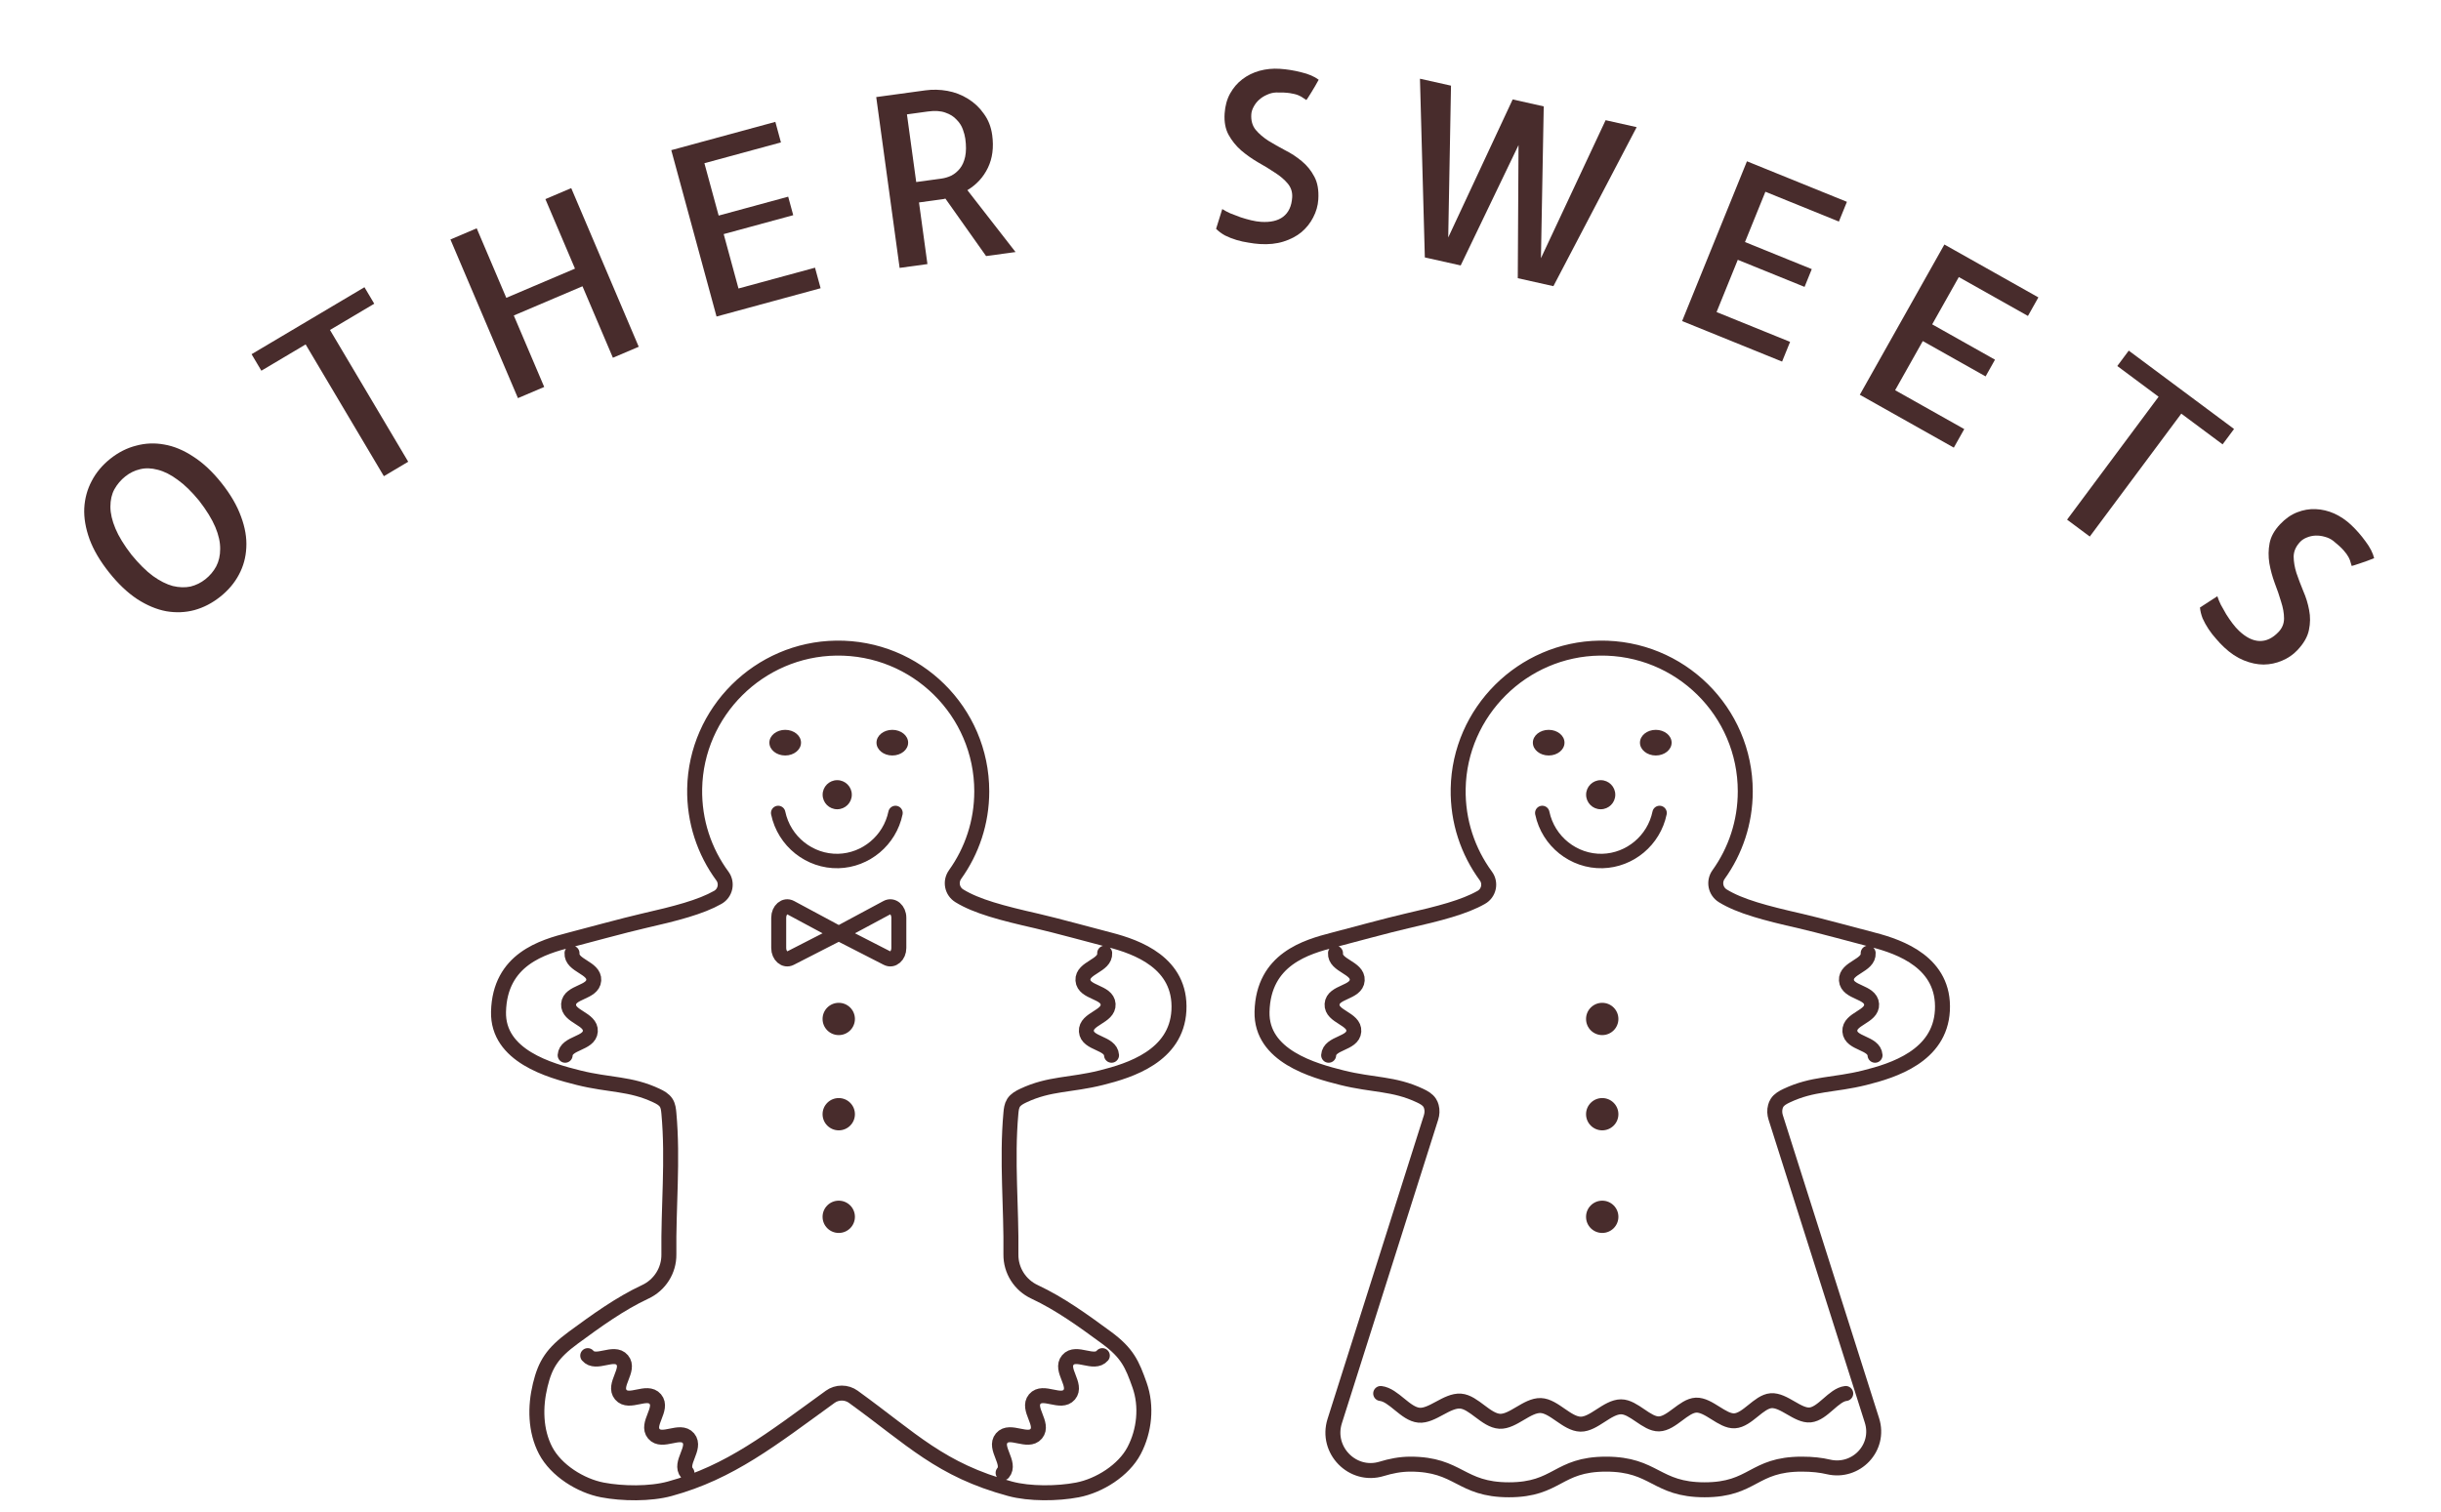 <svg width="163" height="101" viewBox="0 0 163 101" fill="none" xmlns="http://www.w3.org/2000/svg">
<path d="M14.792 32.263C15.395 33.021 15.829 33.767 16.094 34.502C16.366 35.23 16.484 35.921 16.447 36.577C16.417 37.226 16.252 37.83 15.951 38.388C15.659 38.941 15.243 39.431 14.705 39.859C14.167 40.287 13.592 40.585 12.98 40.752C12.376 40.913 11.75 40.938 11.103 40.828C10.464 40.71 9.817 40.44 9.161 40.017C8.513 39.587 7.887 38.994 7.284 38.236C6.681 37.477 6.246 36.739 5.98 36.019C5.715 35.284 5.597 34.593 5.627 33.944C5.664 33.288 5.829 32.684 6.122 32.132C6.416 31.565 6.832 31.067 7.37 30.639C7.909 30.211 8.483 29.921 9.093 29.768C9.705 29.601 10.331 29.575 10.97 29.693C11.617 29.803 12.265 30.073 12.913 30.503C13.562 30.918 14.189 31.505 14.792 32.263ZM13.715 38.69C14.017 38.45 14.257 38.166 14.435 37.838C14.615 37.495 14.704 37.105 14.702 36.667C14.708 36.223 14.6 35.736 14.379 35.207C14.151 34.669 13.791 34.084 13.3 33.45C12.805 32.845 12.328 32.379 11.869 32.052C11.411 31.711 10.966 31.486 10.534 31.378C10.109 31.263 9.714 31.251 9.348 31.343C8.989 31.428 8.664 31.587 8.37 31.821C8.069 32.061 7.825 32.348 7.638 32.683C7.46 33.011 7.371 33.401 7.372 33.853C7.374 34.291 7.485 34.774 7.707 35.303C7.928 35.833 8.285 36.415 8.776 37.049C9.27 37.654 9.746 38.127 10.204 38.468C10.67 38.803 11.115 39.028 11.54 39.143C11.966 39.243 12.361 39.255 12.726 39.178C13.092 39.086 13.422 38.923 13.715 38.69Z" fill="#482C2C"/>
<path d="M24.337 19.185L24.991 20.287L22.035 22.041L27.259 30.842L25.633 31.807L20.409 23.006L17.453 24.761L16.799 23.659L24.337 19.185Z" fill="#482C2C"/>
<path d="M38.144 12.565L42.652 23.162L40.927 23.896L38.896 19.122L34.309 21.073L36.34 25.847L34.586 26.593L30.078 15.996L31.832 15.25L33.808 19.894L38.395 17.943L36.419 13.299L38.144 12.565Z" fill="#482C2C"/>
<path d="M47.037 10.902L47.989 14.4L52.632 13.137L52.968 14.373L48.325 15.636L49.313 19.27L54.424 17.88L54.797 19.252L47.847 21.142L44.825 10.03L51.775 8.14L52.148 9.512L47.037 10.902Z" fill="#482C2C"/>
<path d="M65.847 17.104L63.13 13.265C63.099 13.269 63.058 13.28 63.008 13.297C62.956 13.304 62.874 13.315 62.76 13.331C62.657 13.345 62.492 13.368 62.265 13.399C62.048 13.428 61.749 13.469 61.367 13.522L61.93 17.639L60.073 17.894L58.511 6.484L61.794 6.035C62.279 5.969 62.769 5.981 63.265 6.07C63.761 6.16 64.216 6.335 64.63 6.593C65.054 6.851 65.41 7.186 65.698 7.599C65.994 8 66.18 8.474 66.255 9.021C66.368 9.846 66.273 10.574 65.97 11.204C65.667 11.835 65.21 12.333 64.598 12.701L67.813 16.835L65.847 17.104ZM61.181 12.159L62.868 11.928C63.095 11.897 63.317 11.83 63.534 11.727C63.75 11.613 63.939 11.456 64.1 11.255C64.262 11.054 64.379 10.791 64.45 10.466C64.52 10.131 64.523 9.731 64.459 9.266C64.434 9.08 64.379 8.872 64.295 8.642C64.209 8.401 64.069 8.184 63.874 7.99C63.689 7.784 63.441 7.629 63.133 7.524C62.822 7.408 62.43 7.383 61.955 7.448L60.562 7.639L61.181 12.159Z" fill="#482C2C"/>
<path d="M88.031 13.325C88.005 13.741 87.89 14.14 87.688 14.524C87.498 14.898 87.237 15.226 86.905 15.508C86.575 15.779 86.175 15.988 85.707 16.135C85.238 16.283 84.713 16.338 84.13 16.301C83.881 16.285 83.622 16.253 83.354 16.204C83.095 16.167 82.833 16.108 82.566 16.029C82.3 15.949 82.046 15.849 81.803 15.729C81.571 15.6 81.372 15.451 81.205 15.284L81.618 13.964C81.758 14.056 81.935 14.151 82.148 14.248C82.372 14.336 82.601 14.424 82.836 14.511C83.071 14.589 83.306 14.656 83.543 14.713C83.779 14.77 84.001 14.805 84.209 14.819C84.844 14.859 85.336 14.744 85.688 14.475C86.05 14.195 86.25 13.764 86.287 13.182C86.309 12.829 86.209 12.52 85.986 12.255C85.763 11.99 85.476 11.747 85.124 11.526C84.784 11.296 84.412 11.069 84.009 10.845C83.607 10.61 83.232 10.346 82.886 10.053C82.54 9.749 82.259 9.402 82.044 9.012C81.829 8.623 81.739 8.147 81.775 7.586C81.808 7.077 81.93 6.63 82.142 6.247C82.355 5.864 82.626 5.548 82.955 5.297C83.295 5.037 83.678 4.848 84.103 4.729C84.538 4.61 84.99 4.566 85.458 4.596C85.936 4.627 86.416 4.704 86.899 4.829C87.382 4.943 87.768 5.109 88.057 5.326C87.986 5.457 87.904 5.603 87.81 5.764C87.717 5.915 87.629 6.06 87.547 6.201C87.466 6.332 87.396 6.442 87.338 6.532C87.28 6.623 87.246 6.673 87.234 6.682C87.174 6.647 87.104 6.601 87.024 6.544C86.955 6.487 86.849 6.428 86.707 6.367C86.564 6.306 86.374 6.257 86.137 6.221C85.899 6.185 85.592 6.17 85.216 6.178C85.006 6.185 84.805 6.235 84.611 6.327C84.418 6.408 84.244 6.517 84.089 6.654C83.934 6.79 83.809 6.949 83.714 7.131C83.62 7.302 83.567 7.471 83.557 7.637C83.53 8.053 83.628 8.399 83.851 8.674C84.074 8.938 84.356 9.181 84.697 9.401C85.038 9.611 85.411 9.822 85.815 10.036C86.219 10.239 86.59 10.482 86.927 10.765C87.274 11.048 87.554 11.395 87.768 11.805C87.983 12.205 88.07 12.711 88.031 13.325Z" fill="#482C2C"/>
<path d="M109.29 8.493L103.73 19.114L101.351 18.582L101.401 9.691L97.539 17.73L95.145 17.195L94.819 5.258L96.892 5.722L96.707 15.863L101.01 6.642L103.084 7.106L102.898 17.247L107.216 8.029L109.29 8.493Z" fill="#482C2C"/>
<path d="M117.886 12.808L116.523 16.167L120.983 17.976L120.501 19.163L116.042 17.354L114.626 20.844L119.535 22.835L119 24.152L112.325 21.445L116.654 10.774L123.329 13.481L122.794 14.799L117.886 12.808Z" fill="#482C2C"/>
<path d="M130.802 18.506L129.024 21.665L133.218 24.025L132.59 25.142L128.396 22.782L126.549 26.064L131.165 28.661L130.468 29.9L124.191 26.368L129.838 16.332L136.115 19.864L135.418 21.104L130.802 18.506Z" fill="#482C2C"/>
<path d="M149.181 28.654L148.416 29.682L145.658 27.629L139.547 35.839L138.031 34.71L144.142 26.5L141.384 24.448L142.149 23.42L149.181 28.654Z" fill="#482C2C"/>
<path d="M153.411 43.427C153.125 43.73 152.782 43.965 152.382 44.131C151.996 44.297 151.586 44.383 151.151 44.389C150.724 44.386 150.283 44.293 149.828 44.107C149.373 43.922 148.933 43.629 148.509 43.228C148.327 43.057 148.148 42.867 147.972 42.658C147.797 42.465 147.633 42.252 147.478 42.021C147.324 41.79 147.192 41.55 147.081 41.303C146.986 41.055 146.927 40.814 146.905 40.579L148.066 39.826C148.115 39.987 148.19 40.172 148.292 40.383C148.409 40.593 148.529 40.807 148.654 41.025C148.785 41.234 148.924 41.437 149.07 41.631C149.215 41.826 149.364 41.995 149.516 42.138C149.978 42.574 150.43 42.8 150.873 42.816C151.33 42.832 151.759 42.628 152.159 42.204C152.402 41.946 152.522 41.644 152.519 41.298C152.517 40.951 152.45 40.581 152.321 40.187C152.206 39.793 152.065 39.38 151.898 38.951C151.737 38.513 151.617 38.071 151.538 37.624C151.466 37.169 151.471 36.723 151.554 36.286C151.637 35.849 151.871 35.425 152.257 35.016C152.607 34.645 152.986 34.379 153.394 34.22C153.802 34.06 154.213 33.989 154.626 34.007C155.054 34.024 155.469 34.122 155.873 34.302C156.283 34.489 156.659 34.743 157 35.064C157.349 35.393 157.669 35.759 157.961 36.163C158.26 36.56 158.452 36.934 158.536 37.285C158.397 37.341 158.241 37.401 158.066 37.465C157.898 37.521 157.738 37.577 157.584 37.633C157.439 37.682 157.314 37.722 157.212 37.755C157.11 37.788 157.052 37.804 157.037 37.804C157.013 37.739 156.988 37.658 156.963 37.563C156.946 37.475 156.902 37.362 156.832 37.225C156.761 37.087 156.646 36.928 156.486 36.748C156.326 36.569 156.099 36.362 155.805 36.127C155.639 36 155.452 35.909 155.244 35.856C155.043 35.796 154.84 35.769 154.634 35.775C154.428 35.781 154.23 35.824 154.041 35.903C153.859 35.975 153.71 36.071 153.596 36.193C153.31 36.496 153.165 36.824 153.161 37.178C153.164 37.524 153.226 37.891 153.348 38.278C153.477 38.657 153.629 39.058 153.803 39.48C153.985 39.895 154.115 40.319 154.194 40.751C154.281 41.191 154.276 41.636 154.179 42.089C154.089 42.534 153.833 42.98 153.411 43.427Z" fill="#482C2C"/>
<path d="M56.008 69.14C56.605 69.14 57.088 68.657 57.088 68.062C57.088 67.466 56.605 66.984 56.008 66.984C55.412 66.984 54.928 67.466 54.928 68.062C54.928 68.657 55.412 69.14 56.008 69.14Z" fill="#482C2C"/>
<path d="M56.008 75.502C56.605 75.502 57.088 75.019 57.088 74.424C57.088 73.829 56.605 73.346 56.008 73.346C55.412 73.346 54.928 73.829 54.928 74.424C54.928 75.019 55.412 75.502 56.008 75.502Z" fill="#482C2C"/>
<path d="M56.008 82.355C56.605 82.355 57.088 81.873 57.088 81.277C57.088 80.682 56.605 80.199 56.008 80.199C55.412 80.199 54.928 80.682 54.928 81.277C54.928 81.873 55.412 82.355 56.008 82.355Z" fill="#482C2C"/>
<path d="M37.738 70.486C37.796 69.631 39.362 69.737 39.42 68.886C39.476 68.033 37.912 67.927 37.968 67.074C38.026 66.222 39.591 66.329 39.649 65.477C39.705 64.624 38.141 64.518 38.197 63.665M45.872 98.381C45.321 97.728 46.518 96.718 45.967 96.063C45.413 95.413 44.216 96.423 43.662 95.769C43.111 95.118 44.31 94.108 43.757 93.453C43.205 92.802 42.008 93.813 41.454 93.158C40.903 92.506 42.1 91.495 41.549 90.844C40.997 90.19 39.798 91.201 39.246 90.55M73.609 90.55C73.057 91.201 71.858 90.19 71.306 90.844C70.753 91.495 71.952 92.506 71.399 93.158C70.847 93.813 69.65 92.802 69.098 93.453C68.545 94.108 69.742 95.118 69.193 95.769C68.639 96.423 67.44 95.413 66.888 96.063C66.335 96.718 67.534 97.728 66.983 98.381M73.767 63.665C73.825 64.518 72.257 64.624 72.315 65.477C72.373 66.329 73.939 66.222 73.995 67.074C74.05 67.927 72.487 68.033 72.544 68.886C72.6 69.737 74.166 69.631 74.224 70.486M63.776 58.417C63.44 58.885 63.569 59.534 64.061 59.836C65.205 60.543 66.908 60.991 69.231 61.519C70.352 61.773 73.268 62.566 74.124 62.787C75.904 63.251 78.895 64.306 78.723 67.5C78.557 70.535 75.458 71.508 73.534 71.987C71.468 72.503 70.08 72.353 68.325 73.184C68.08 73.3 67.828 73.435 67.681 73.664C67.552 73.868 67.525 74.118 67.504 74.359C67.218 77.495 67.546 80.64 67.505 83.789C67.492 84.86 68.113 85.838 69.083 86.29C70.793 87.089 72.352 88.225 73.881 89.347C75.285 90.379 75.601 91.12 76.097 92.521C76.594 93.927 76.426 95.574 75.73 96.895C75.036 98.216 73.406 99.242 71.939 99.522C70.618 99.775 68.749 99.796 67.451 99.444C62.802 98.187 60.897 96.131 56.995 93.309C56.992 93.309 56.99 93.305 56.988 93.303C56.525 92.968 55.896 92.968 55.433 93.303C55.433 93.305 55.428 93.307 55.426 93.309C51.525 96.131 48.769 98.339 44.719 99.444C43.421 99.8 41.551 99.775 40.23 99.522C38.762 99.242 37.135 98.216 36.438 96.895C35.744 95.574 35.721 93.971 36.074 92.521C36.413 91.12 36.884 90.379 38.288 89.347C39.819 88.225 41.377 87.089 43.086 86.29C44.058 85.838 44.679 84.86 44.665 83.789C44.625 80.64 44.952 77.495 44.665 74.359C44.642 74.118 44.617 73.868 44.486 73.664C44.341 73.435 44.089 73.3 43.844 73.184C42.089 72.353 40.698 72.503 38.635 71.987C36.71 71.508 33.22 70.534 33.289 67.582C33.372 64.056 36.265 63.251 38.045 62.787C38.899 62.566 41.817 61.773 42.937 61.519C45.143 61.016 46.79 60.589 47.932 59.94C48.439 59.653 48.584 58.985 48.239 58.516C47.041 56.887 46.349 54.866 46.387 52.683C46.48 47.545 50.688 43.362 55.835 43.291C61.192 43.216 65.558 47.528 65.558 52.858C65.558 54.931 64.898 56.85 63.774 58.417H63.776ZM56.004 62.35L52.791 60.624C52.413 60.421 51.999 60.776 51.999 61.299V63.321C51.999 63.838 52.406 64.193 52.782 64L56.004 62.35ZM59.238 64C59.612 64.193 60.021 63.838 60.021 63.321V61.299C60.021 60.776 59.605 60.421 59.229 60.624L56.016 62.35L59.238 64Z" stroke="#482C2C" stroke-linecap="round" stroke-linejoin="round"/>
<path d="M106.99 69.14C107.586 69.14 108.07 68.657 108.07 68.062C108.07 67.466 107.586 66.984 106.99 66.984C106.394 66.984 105.91 67.466 105.91 68.062C105.91 68.657 106.394 69.14 106.99 69.14Z" fill="#482C2C"/>
<path d="M106.99 75.502C107.586 75.502 108.07 75.019 108.07 74.424C108.07 73.829 107.586 73.346 106.99 73.346C106.394 73.346 105.91 73.829 105.91 74.424C105.91 75.019 106.394 75.502 106.99 75.502Z" fill="#482C2C"/>
<path d="M106.99 82.355C107.586 82.355 108.07 81.873 108.07 81.277C108.07 80.682 107.586 80.199 106.99 80.199C106.394 80.199 105.91 80.682 105.91 81.277C105.91 81.873 106.394 82.355 106.99 82.355Z" fill="#482C2C"/>
<path d="M89.179 63.665C89.121 64.518 90.689 64.624 90.629 65.477C90.573 66.329 89.007 66.222 88.951 67.074C88.892 67.927 90.46 68.033 90.402 68.886C90.344 69.737 88.778 69.631 88.722 70.486M124.749 63.665C124.805 64.518 123.241 64.624 123.297 65.477C123.355 66.329 124.921 66.222 124.978 67.074C125.034 67.927 123.47 68.033 123.526 68.886C123.584 69.737 125.148 69.631 125.208 70.486M92.197 93.079C93.071 93.18 93.84 94.442 94.75 94.529C95.628 94.612 96.621 93.518 97.533 93.588C98.412 93.653 99.23 94.883 100.142 94.935C101.023 94.983 101.974 93.851 102.884 93.884C103.768 93.915 104.635 95.112 105.546 95.128C106.431 95.141 107.335 93.973 108.245 93.969C109.094 93.965 109.95 95.13 110.777 95.11C111.628 95.091 112.43 93.892 113.257 93.857C114.108 93.823 115.005 94.953 115.83 94.904C116.682 94.854 117.438 93.624 118.262 93.561C119.114 93.493 120.051 94.591 120.873 94.512C121.723 94.429 122.435 93.174 123.251 93.079M118.551 73.927C118.576 73.833 118.611 73.745 118.663 73.664C118.809 73.435 119.062 73.3 119.307 73.184C121.062 72.353 122.45 72.503 124.516 71.987C126.44 71.508 129.539 70.535 129.705 67.5C129.877 64.306 126.886 63.251 125.106 62.787C124.249 62.566 121.334 61.773 120.213 61.519C117.889 60.991 116.187 60.543 115.043 59.838C114.551 59.534 114.424 58.885 114.758 58.417C115.882 56.85 116.542 54.931 116.542 52.858C116.542 47.529 112.176 43.216 106.818 43.291C101.669 43.362 97.464 47.545 97.371 52.681C97.332 54.866 98.025 56.885 99.222 58.516C99.567 58.985 99.423 59.653 98.914 59.94C97.776 60.589 96.127 61.016 93.921 61.519C92.801 61.773 89.883 62.566 89.029 62.787C87.249 63.251 84.356 64.056 84.273 67.582C84.204 70.534 87.694 71.508 89.619 71.987C91.682 72.503 93.073 72.353 94.827 73.184C95.072 73.3 95.325 73.435 95.47 73.664C95.522 73.745 95.558 73.833 95.583 73.927C95.647 74.162 95.632 74.411 95.558 74.644L89.127 94.922C88.512 96.856 90.321 98.706 92.264 98.112C92.862 97.929 93.501 97.798 94.177 97.798C97.444 97.798 97.493 99.511 100.759 99.511C104.026 99.511 103.978 97.798 107.245 97.798C110.511 97.798 110.561 99.511 113.826 99.511C117.091 99.511 117.045 97.798 120.312 97.798C121.037 97.798 121.606 97.867 122.088 97.981C123.945 98.418 125.578 96.695 125.002 94.879L118.576 74.644C118.501 74.412 118.487 74.162 118.551 73.927Z" stroke="#482C2C" stroke-linecap="round" stroke-linejoin="round"/>
<path d="M52.433 50.463C53.016 50.463 53.489 50.08 53.489 49.607C53.489 49.133 53.016 48.75 52.433 48.75C51.849 48.75 51.376 49.133 51.376 49.607C51.376 50.08 51.849 50.463 52.433 50.463Z" fill="#482C2C"/>
<path d="M59.585 50.463C60.169 50.463 60.642 50.08 60.642 49.607C60.642 49.133 60.169 48.75 59.585 48.75C59.002 48.75 58.529 49.133 58.529 49.607C58.529 50.08 59.002 50.463 59.585 50.463Z" fill="#482C2C"/>
<path d="M55.906 54.055C56.444 54.055 56.88 53.62 56.88 53.083C56.88 52.546 56.444 52.111 55.906 52.111C55.368 52.111 54.932 52.546 54.932 53.083C54.932 53.62 55.368 54.055 55.906 54.055Z" fill="#482C2C"/>
<path d="M51.964 54.302C52.361 56.206 54.07 57.557 55.981 57.511C57.821 57.465 59.418 56.133 59.797 54.302" stroke="#482C2C" stroke-width="0.964" stroke-linecap="round" stroke-linejoin="round"/>
<path d="M103.415 50.463C103.998 50.463 104.471 50.08 104.471 49.607C104.471 49.133 103.998 48.75 103.415 48.75C102.831 48.75 102.358 49.133 102.358 49.607C102.358 50.08 102.831 50.463 103.415 50.463Z" fill="#482C2C"/>
<path d="M110.567 50.463C111.151 50.463 111.624 50.08 111.624 49.607C111.624 49.133 111.151 48.75 110.567 48.75C109.984 48.75 109.51 49.133 109.51 49.607C109.51 50.08 109.984 50.463 110.567 50.463Z" fill="#482C2C"/>
<path d="M106.888 54.055C107.426 54.055 107.862 53.62 107.862 53.083C107.862 52.546 107.426 52.111 106.888 52.111C106.35 52.111 105.914 52.546 105.914 53.083C105.914 53.62 106.35 54.055 106.888 54.055Z" fill="#482C2C"/>
<path d="M102.987 54.302C103.384 56.206 105.092 57.557 107.003 57.511C108.843 57.465 110.44 56.133 110.82 54.302" stroke="#482C2C" stroke-width="0.964" stroke-linecap="round" stroke-linejoin="round"/>
</svg>
